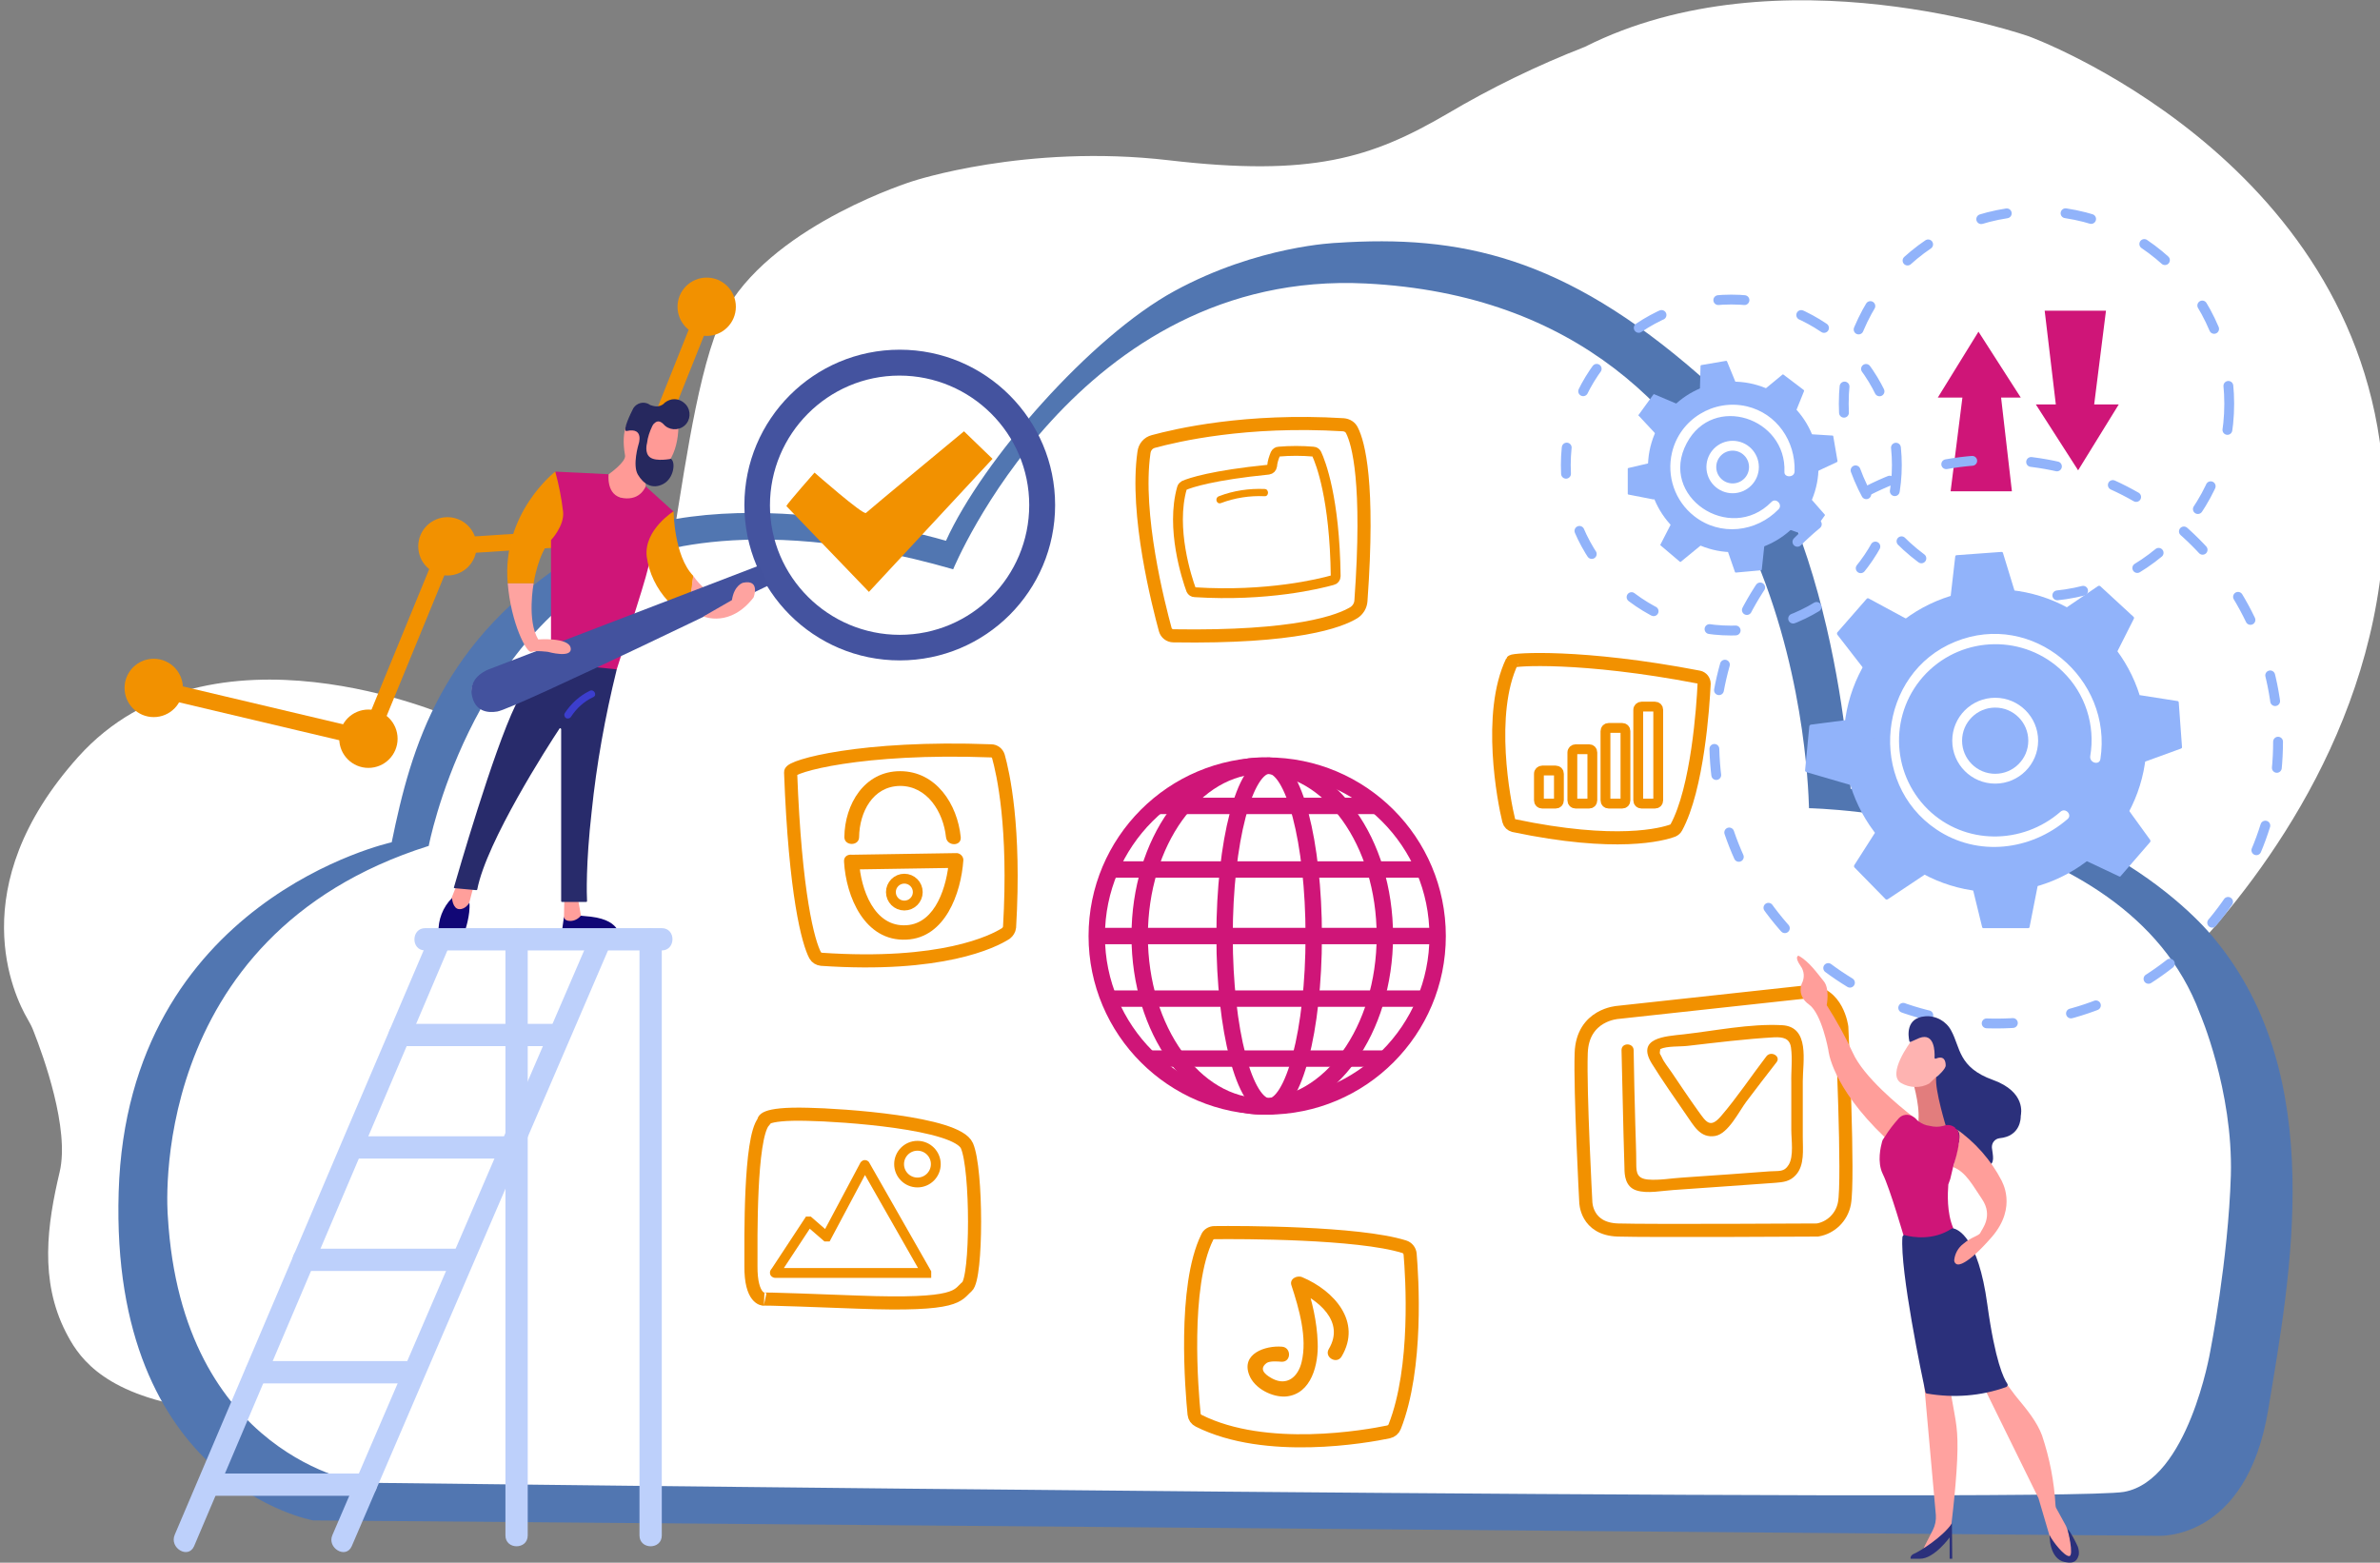 <?xml version="1.0" encoding="utf-8"?>
<!-- Generator: Adobe Illustrator 25.0.0, SVG Export Plug-In . SVG Version: 6.00 Build 0)  -->
<svg version="1.1" id="decouvrir" xmlns="http://www.w3.org/2000/svg" xmlns:xlink="http://www.w3.org/1999/xlink" x="0px" y="0px"
	 viewBox="0 0 726.1 476.8" style="enable-background:new 0 0 726.1 476.8;" xml:space="preserve">
<rect x="0" y="0" width="726.1" height="476.8" fill="#808080" stroke="none"/>
<style type="text/css">
	.st0{fill:#FFFFFF;}
	.st1{fill:#5176B1;}
	.st2{fill:#CF1578;}
	.st3{fill:none;stroke:#91B3FA;stroke-width:3;stroke-linecap:round;stroke-miterlimit:10;stroke-dasharray:8,18,0,0,0,0;}
	.st4{fill:none;stroke:#CF1578;stroke-width:5;stroke-miterlimit:10;}
	.st5{fill:#44539F;}
	.st6{fill:#F29100;}
	.st7{fill:none;stroke:#F29100;stroke-width:5;stroke-miterlimit:10;}
	.st8{fill:none;stroke:#F29100;stroke-width:4;stroke-miterlimit:10;}
	.st9{fill:none;stroke:#F29100;stroke-width:3;stroke-miterlimit:10;}
	.st10{fill:#F29102;}
	.st11{fill:#91B3FA;}
	.st12{fill:none;stroke:#FFFFFF;stroke-width:3;stroke-miterlimit:10;}
	.st13{fill:#FFA29F;}
	.st14{fill:#2B307B;}
	.st15{fill:#FF9E9A;}
	.st16{fill:#E27D7D;}
	.st17{fill:#FEB3B1;}
	.st18{fill:#FF9A96;}
	.st19{fill:#26285E;}
	.st20{fill:#FF9F9B;}
	.st21{fill:#282B6B;}
	.st22{fill:#FEA3A0;}
	.st23{fill:#43529E;}
	.st24{fill:#3C3ECD;}
	.st25{fill:#110776;}
	.st26{fill:#BDD0FB;}
</style>
<path id="fond" class="st0" d="M673,285.8c23.9-26.9,59.1-78.2,54-142.4C719.3,47.6,619,11.1,619,11.1s-76-26.8-135.5,3.2
	c-14.6,5.7-28.6,12.5-42.1,20.5c-23,13.4-41.2,19.2-84.8,14.1s-78.2,6.4-78.2,6.4S237.5,68,222.1,93.6
	c-8.2,13.8-12.6,45.5-16.4,68.8l-6.5,2.8l-22.5,9l-20.5,15.8l-18.5,28.9c0,0-73.6-32.7-113.8,12c-35.7,39.8-19.6,73-15.5,80
	c0.7,1.2,1.4,2.5,1.9,3.9c2.9,7.4,11,29.6,7.9,42.8c-3.8,16-6.2,33.1,1.9,48.9c3.3,6.4,9.8,17.8,36.1,22.6c0,0,12.9,19.1,12.9,20.4
	s35.4,6.8,35.4,6.8l431.1,4.7h80.5l47.3-5.1l21.3-25.6l6-51.1v-52L673,285.8L673,285.8z"/>
<g id="nuage">
	<path class="st1" d="M675.8,286.7c0,0-34.6-45.6-111.2-46c0,0-4.3-89.6-46-126.1s-73.3-43-110.8-40.5c0,0-24,0.8-49.5,14.7
		s-58.5,51.5-69.7,76.2c0,0-71.7-21.7-112.8,4.3s-50.3,58.3-56.3,87.7c0,0-80.6,17.5-83.3,106.7s59.3,100.2,59.3,100.2l562.7,4.7
		c0,0,27.1,2,33.8-38.5S710.4,328.7,675.8,286.7z M680.6,358.6c-0.8,25.9-6.3,53.8-6.3,53.8s-6.7,39.3-26.3,42.8
		s-537.9-2.8-537.9-2.8s-54.6-7.8-58.9-81.3c0,0-7.6-85.5,79.6-113c0,0,12.1-63.9,61.4-86.8c0,0,33.1-16.5,98.6,2.4
		c0,0,37.8-91.6,125.9-87.2C546.6,93,551.5,233.8,551.9,246.6c0,0,96.5,1.6,119.2,62.5C671.1,309.1,681.3,332.7,680.6,358.6z"/>
</g>
<g id="flèches">
	<polygon class="st2" points="598.7,121.3 591.2,121.3 603.6,101.2 616.5,121.3 610.5,121.3 613.8,149.9 595.1,149.9 	"/>
	<polygon class="st2" points="638.9,123.4 646.4,123.4 634,143.5 621.1,123.4 627.2,123.4 623.8,94.8 642.5,94.8 	"/>
	<circle class="st3" cx="621.3" cy="123.2" r="58.8"/>
</g>
<g id="monde">
	<circle class="st4" cx="386.6" cy="285.6" r="52"/>
	<ellipse class="st4" cx="385.1" cy="285.6" rx="37.4" ry="52"/>
	<ellipse class="st4" cx="387.2" cy="285.6" rx="13.6" ry="52"/>
	<line class="st4" x1="353" y1="245.9" x2="420.3" y2="245.9"/>
	<line class="st4" x1="338.7" y1="265.3" x2="434.6" y2="265.3"/>
	<line class="st4" x1="334.6" y1="285.6" x2="438.6" y2="285.6"/>
	<line class="st4" x1="338.2" y1="304.7" x2="435" y2="304.7"/>
	<line class="st4" x1="350.4" y1="323" x2="422.4" y2="323"/>
</g>
<g id="magnyfiing">
	<path class="st5" d="M274.5,106.7c-26.2,0-47.4,21.2-47.4,47.4s21.2,47.4,47.4,47.4c26.2,0,47.4-21.2,47.4-47.4c0,0,0,0,0,0
		C321.9,128,300.7,106.7,274.5,106.7C274.5,106.7,274.5,106.7,274.5,106.7z M274.5,193.7c-21.8,0-39.6-17.7-39.6-39.5
		c0-21.8,17.7-39.6,39.5-39.6c21.8,0,39.6,17.7,39.6,39.5c0,0,0,0,0,0C314,176,296.3,193.7,274.5,193.7L274.5,193.7z"/>
	<path class="st6" d="M239.9,154.4c0.5-1,8.6-10.2,8.6-10.2s14.9,13.1,15.7,12.3s29.9-24.9,29.9-24.9l8.7,8.4l-37.7,40.6
		L239.9,154.4z"/>
</g>
<g id="up">
	<circle class="st6" cx="46.9" cy="209.9" r="8.9"/>
	<circle class="st6" cx="112.4" cy="225.4" r="8.9"/>
	<circle class="st6" cx="136.5" cy="166.7" r="8.9"/>
	<circle class="st6" cx="187.7" cy="163.4" r="8.9"/>
	<circle class="st6" cx="215.6" cy="93.6" r="8.9"/>
	<line class="st7" x1="46.9" y1="209.9" x2="112.4" y2="225.4"/>
	<line class="st7" x1="136.5" y1="166.7" x2="112.4" y2="225.4"/>
	<line class="st7" x1="187.7" y1="163.4" x2="136.5" y2="166.7"/>
	<line class="st7" x1="187.7" y1="163.4" x2="215.6" y2="93.6"/>
</g>
<g id="folder">
	<path class="st8" d="M351.9,134.7c7-1.9,28.2-6.9,57.9-5.1c1.2,0.1,2.2,0.7,2.7,1.8c1.9,3.8,5.3,15.8,2.7,51.9
		c-0.1,1.5-0.9,2.8-2.1,3.6c-4.4,2.7-17.6,7.7-55.1,7.1c-1.2,0-2.2-0.8-2.5-1.9c-2-7.4-9.2-35.1-6.5-54
		C349.2,136.4,350.3,135.1,351.9,134.7z"/>
	<path class="st9" d="M363.4,180c-1.3-3.5-6.3-18.8-2.8-31.1c0.1-0.4,0.4-0.6,0.7-0.8c1.8-0.8,8.7-3.1,25.7-4.8
		c0.6-0.1,1-0.5,1.1-1.1c0.1-1.3,0.5-2.5,1-3.7c0.2-0.4,0.6-0.7,1-0.7c3.5-0.3,7.1-0.3,10.6,0c0.4,0,0.8,0.3,1,0.7
		c1.2,2.6,5.5,13.4,5.8,37.3c0,0.6-0.4,1.1-0.9,1.2c-3.9,1.1-20,5.1-42.1,3.7C364,180.7,363.6,180.4,363.4,180z"/>
</g>
<g id="grahp">
	<path class="st8" d="M461.8,251.9c-0.7-0.2-1.3-0.7-1.5-1.5c-1.5-6-6.6-32.7,1-48.6c0.3-0.6,21.1-2.1,57,4.8c0.9,0.2,1.6,1,1.6,2
		c-0.3,6.8-2,32-8.5,43.9c-0.2,0.4-0.6,0.7-1,0.9C507.2,254.6,493.2,258.5,461.8,251.9z"/>
	<path class="st9" d="M480.7,228.6h4.1c0.6,0,1,0.4,1,1v14.6c0,0.6-0.4,1-1,1h-4.1c-0.6,0-1-0.4-1-1v-14.6
		C479.7,229,480.2,228.6,480.7,228.6z"/>
	<path class="st9" d="M490.8,222.1h4.1c0.6,0,1,0.4,1,1v21.1c0,0.6-0.4,1-1,1h-4.1c-0.6,0-1-0.4-1-1v-21.1
		C489.8,222.5,490.2,222.1,490.8,222.1z"/>
	<path class="st9" d="M470.5,235.1h4.1c0.6,0,1,0.4,1,1v8.1c0,0.6-0.4,1-1,1h-4.1c-0.6,0-1-0.4-1-1v-8.1
		C469.5,235.5,470,235.1,470.5,235.1z"/>
	<path class="st9" d="M500.8,215.6h4.1c0.6,0,1,0.4,1,1v27.6c0,0.6-0.4,1-1,1h-4.1c-0.6,0-1-0.4-1-1v-27.6
		C499.8,216,500.3,215.6,500.8,215.6z"/>
</g>
<g id="locker">
	<path class="st8" d="M241.2,235.6c-0.1-1.8,21.5-8,61.2-6.5c1,0,1.9,0.7,2.2,1.7c1.4,5,5.2,21.5,3.4,52.1c-0.1,0.8-0.5,1.4-1.1,1.9
		c-3.9,2.5-19.6,10.4-56.3,7.9c-0.8-0.1-1.5-0.5-1.9-1.2C246.6,287.6,242.6,273.1,241.2,235.6z"/>
	<circle class="st9" cx="275.9" cy="272.2" r="4.1"/>
	<g>
		<g>
			<path class="st6" d="M262.1,255.4c0.1-7.5,4.1-15.5,12.5-15.6c8.3,0,13.2,8,14,15.6c0.3,2.9,4.8,2.9,4.5,0
				c-1-10-7.5-20.1-18.5-20.1c-10.9,0-16.9,10.1-17,20.1C257.6,258.2,262.1,258.2,262.1,255.4L262.1,255.4z"/>
		</g>
	</g>
	<g>
		<g>
			<path class="st6" d="M257.5,262.9c0.6,10.7,6.3,24.4,19,23.8c11.9-0.5,16.7-14.2,17.4-24.2c0.1-1.2-1.1-2.3-2.2-2.2
				c-10.6,0.2-21.3,0.3-31.9,0.5c-2.9,0-2.9,4.5,0,4.5c10.6-0.2,21.3-0.3,31.9-0.5c-0.8-0.8-1.5-1.5-2.2-2.2
				c-0.6,7.5-3.9,19.1-12.9,19.7c-10,0.7-14-11.2-14.5-19.3C261.8,260.1,257.3,260,257.5,262.9z"/>
		</g>
	</g>
</g>
<g id="music">
	<path class="st8" d="M370.5,376.1c7.8-0.1,43.9-0.1,57.9,4.3c1,0.3,1.7,1.2,1.8,2.2c0.6,7,2.4,34.7-4.7,52.7
		c-0.3,0.8-1,1.4-1.9,1.6c-6.7,1.4-37.4,6.9-57.9-3.4c-0.8-0.4-1.3-1.1-1.4-2c-0.7-7-3.4-39,4-54
		C368.6,376.7,369.5,376.1,370.5,376.1z"/>
	<g>
		<g>
			<path class="st10" d="M391.1,410.9c-5-0.4-12.5,2.1-10,8.6c1.6,4.2,7.1,6.9,11.2,6.6c7.9-0.7,10-10,9.7-16.5
				c-0.2-6.3-1.7-12.7-3.7-18.6c-1.1,0.8-2.2,1.7-3.3,2.5c7.2,3.1,15.4,9.7,10.4,18.1c-1.5,2.5,2.4,4.8,3.9,2.3
				c6.3-10.6-2.3-20.1-12-24.2c-1.6-0.7-4,0.5-3.3,2.5c2.3,7,4.9,16,3.1,23.4c-1.1,4.6-4.5,7.3-8.8,5.1c-1.3-0.7-4.8-2.6-1.9-4.8
				c1-0.7,3.4-0.5,4.6-0.4C394,415.6,394,411.1,391.1,410.9L391.1,410.9z"/>
		</g>
	</g>
</g>
<g id="img">
	<path class="st9" d="M236.5,388.2l10.2-15.5c0,0,0.1,0,0.1,0c0,0,0,0,0,0l5.3,4.6c0,0,0.1,0,0.1,0c0,0,0,0,0,0l11.6-21.8
		c0,0,0.1-0.1,0.1,0c0,0,0,0,0,0l18.7,32.8c0,0,0,0.1,0,0.1c0,0,0,0,0,0h-46.1c-0.1,0-0.1,0-0.1-0.1
		C236.4,388.2,236.4,388.2,236.5,388.2z"/>
	<circle class="st9" cx="279.9" cy="355.2" r="5.6"/>
	<path class="st8" d="M233,342.2c0,0-1.1-2.6,13.5-2.2c10.2,0.2,45.4,2.5,48.5,9.6s3.1,40.4,0,43s-2.1,5.9-33.4,4.7
		s-28.6-0.9-28.6-0.9s-4,0.1-3.9-10.2C229.1,378.2,228.7,347.3,233,342.2z"/>
</g>
<g id="mail">
	<path class="st8" d="M493.6,308.9c0,0-10.8,0.6-11.2,12.4s1.4,45.4,1.4,45.4s0,8.3,9.8,8.6s60.9,0,60.9,0c4.1-0.7,7.4-3.9,8.2-8.1
		c1.4-7.1-0.8-53.8-0.8-53.8s-1.3-10.8-10.4-10.8L493.6,308.9z"/>
	<g>
		<g>
			<path class="st6" d="M494.7,320.4c0.2,8.5,0.4,17,0.6,25.5c0.1,3.5,0.2,7.1,0.3,10.6c0,1.9,0.2,5.6,3.6,6.7
				c3.3,1.1,7.9,0.1,11.3-0.1c5.7-0.4,11.4-0.8,17.1-1.2c4.7-0.3,9.3-0.7,14-1c2.5-0.2,4.5-0.4,6.3-2.4c2.7-3,2.1-7.7,2.1-11.5
				c0-5.7,0-11.4,0-17.1c0-5.9,2.3-16.7-6.4-17.1c-9.8-0.5-20.3,1.7-30,2.8c-5.5,0.6-14.6,1-9.6,9c3.3,5.3,6.9,10.4,10.4,15.5
				c2.3,3.2,4.2,7.3,8.9,6.5c4-0.7,7.3-7.6,9.5-10.5c3-4,6.1-8,9.2-12c1.4-1.8-1.7-3.6-3.1-1.8c-4.6,6-8.9,12.5-13.8,18.2
				c-3.4,4-4.6,1.8-7-1.5c-2.8-3.9-5.4-7.8-8.1-11.8c-1-1.5-2.3-3-3-4.6c-0.5-1.2-0.8-0.7-0.5-2.4c0.1-0.6-0.3,0,0-0.1
				c2.1-1,6.1-0.7,8.5-1c8.7-1,17.5-2.1,26.3-2.6c2.7-0.1,4.7,0.3,5.1,3.1c0.5,3.5,0,7.3,0.1,10.8c0,4.8,0,9.6,0,14.4
				c0,3,0.8,8-0.8,10.6c-1.4,2.3-2.9,1.8-5.8,2c-4.1,0.3-8.2,0.6-12.2,0.9c-4.8,0.3-9.6,0.7-14.4,1c-3.4,0.2-7.1,0.9-10.5,0.6
				c-3.3-0.3-3.6-2-3.6-4.8c0-4-0.2-8.1-0.3-12.1c-0.2-7.5-0.4-15.1-0.5-22.6C498.3,318.1,494.7,318.1,494.7,320.4L494.7,320.4z"/>
		</g>
	</g>
</g>
<g id="little_wheel">
	
		<ellipse transform="matrix(0.383 -0.924 0.924 0.383 194.664 576.315)" class="st11" cx="528.6" cy="142.5" rx="26" ry="26"/>
	<path class="st0" d="M547.5,143.8c0.3-9.2-5.4-17.6-14.5-19.8c-10.2-2.4-20.5,3.9-22.9,14.1c-1.7,7.2,0.9,14.8,6.8,19.4
		c7.9,6.2,18.9,4.9,25.7-2.1c1.4-1.4-0.8-3.7-2.2-2.2c-12.6,12.8-34.5-1.7-25.8-18c8.1-15.2,30.5-7.7,29.8,8.8
		C544.3,145.8,547.5,145.8,547.5,143.8L547.5,143.8z"/>
	<circle class="st12" cx="528.6" cy="142.5" r="6.5"/>
	<path class="st11" d="M538.4,123.1l3.8,2.8c1.9,0,3.8-0.1,5.7-0.4l2.5-6.2c0-0.1,0-0.2-0.1-0.3l-6.2-4.7c-0.1-0.1-0.2-0.1-0.3,0
		l-5.1,4.2C538.4,120.1,538.4,121.6,538.4,123.1z"/>
	<path class="st11" d="M549.3,135.6l0.8,4.6c1.4,1.3,2.8,2.5,4.3,3.6l6-2.8c0.1-0.1,0.2-0.2,0.2-0.3l-1.3-7.6c0-0.1-0.1-0.2-0.2-0.2
		l-6.5-0.4C551.4,133.4,550.3,134.4,549.3,135.6z"/>
	<path class="st11" d="M547.9,152l-2.7,3.9c0,1.9,0.2,3.7,0.5,5.6l6.2,2.2c0.1,0,0.2,0,0.3-0.1l4.5-6.3c0.1-0.1,0.1-0.2,0-0.3
		l-4.3-4.9C550.9,151.9,549.4,151.9,547.9,152z"/>
	<path class="st11" d="M535.3,162.2l-4.7,0.5c-1.4,1.5-2.7,3-3.8,4.6l2.5,7.2c0,0.1,0.1,0.2,0.3,0.2l7.7-0.7c0.1,0,0.2-0.1,0.2-0.3
		l0.8-7.5C537.4,164.8,536.4,163.5,535.3,162.2z"/>
	<path class="st11" d="M519.9,161.3l-3.6-2.9c-2.1,0.1-4.1,0.3-6.1,0.7l-3.6,7c-0.1,0.1-0.1,0.2,0,0.3l5.9,5c0.1,0.1,0.2,0.1,0.3,0
		l6.1-5C519.3,164.7,519.7,163,519.9,161.3z"/>
	<path class="st11" d="M509.1,149.9l-0.1-4.7c-1.4-1.5-2.9-2.9-4.5-4.2l-7.7,1.8c-0.1,0-0.2,0.1-0.2,0.2v7.7c0,0.1,0.1,0.2,0.2,0.2
		l7.7,1.5C506.1,151.7,507.7,150.9,509.1,149.9z"/>
	<path class="st11" d="M510.4,133.3l2.7-3.9c-0.2-2-0.6-4-1.1-6l-7.3-3.1c-0.1-0.1-0.2,0-0.3,0.1l-4.5,6.2c-0.1,0.1,0,0.3,0.1,0.3
		l5.4,5.8C507,133,508.7,133.2,510.4,133.3z"/>
	<path class="st11" d="M521.9,123.6l4.6-0.9c1.3-1.6,2.4-3.3,3.4-5.1l-3-7.3c0-0.1-0.1-0.2-0.3-0.2l-7.6,1.3c-0.1,0-0.2,0.2-0.2,0.3
		l-0.2,7.9C519.6,121,520.7,122.3,521.9,123.6z"/>
	<circle class="st3" cx="528.2" cy="141.9" r="50.5"/>
</g>
<g id="big_wheel">
	<circle class="st11" cx="608.7" cy="226" r="46.2"/>
	<path class="st0" d="M640.8,231.6c3.8-24.6-20.7-45.4-44.3-35.8s-27,43-5.7,57.3c12.5,8.4,28.8,6.5,40-3.2c1.5-1.3-0.7-3.6-2.2-2.2
		c-11.6,10.1-29.2,10.2-40.4-0.7c-11.6-11.4-11.8-30-0.5-41.6c11.4-11.6,30-11.8,41.6-0.5c6.9,6.7,10,16.4,8.4,25.8
		C637.4,232.8,640.5,233.6,640.8,231.6L640.8,231.6z"/>
	<circle class="st12" cx="608.7" cy="226" r="11.6"/>
	<path class="st11" d="M629.3,193.4l6.3,5.6c0.2,0.2,9.9,0.6,10.1,0.3l5.3-10.5c0.1-0.2,0.1-0.4-0.1-0.6l-10.2-9.4
		c-0.2-0.1-0.4-0.1-0.6,0l-9.7,6.6C629.9,188,629.5,190.7,629.3,193.4z"/>
	<path class="st11" d="M646.6,217.1l0.7,8.3c0,0.3,6.8,7.1,7.1,7l11-4c0.2-0.1,0.3-0.2,0.3-0.4l-1-13.7c0-0.2-0.2-0.4-0.4-0.4
		l-11.5-1.8C650.6,213.6,648.5,215.3,646.6,217.1z"/>
	<path class="st11" d="M641.2,246l-5.3,6.4c-0.2,0.2-0.3,9.8,0,10l10.6,5c0.2,0.1,0.4,0.1,0.5-0.1l9-10.4c0.1-0.2,0.1-0.4,0-0.6
		l-6.8-9.4C646.6,246.4,643.9,246.1,641.2,246z"/>
	<path class="st11" d="M617.3,261.9l-8.3,0.2c-0.3,0-7.6,7.2-7.5,7.6l3.2,13.1c0,0.2,0.2,0.4,0.4,0.4h13.7c0.2,0,0.4-0.2,0.4-0.4
		l2.6-13.2C620.6,266.9,619.1,264.4,617.3,261.9z"/>
	<path class="st11" d="M590.2,257.7l-6-5.8c-0.2-0.2-10.7-0.1-10.9,0.2l-7.6,11.9c-0.1,0.2-0.1,0.4,0,0.6l9.6,9.8
		c0.2,0.1,0.4,0.1,0.6,0l11.7-7.8C588.7,263.7,589.5,260.7,590.2,257.7z"/>
	<path class="st11" d="M573,235.8l0.6-8.3c0-0.3-6.8-8.3-7.2-8.2l-13.9,1.8c-0.2,0-0.4,0.2-0.5,0.4l-1.3,13.6c0,0.2,0.2,0.4,0.4,0.5
		l13.4,3.9C567.5,238.5,570.3,237.3,573,235.8z"/>
	<path class="st11" d="M578.1,206.6l5.4-6.4c0.2-0.2-0.7-10.7-1-10.9l-12.4-6.7c-0.2-0.1-0.4-0.1-0.6,0.1l-9,10.3
		c-0.1,0.2-0.1,0.4,0,0.6l8.6,11.1C572.1,205.6,575.1,206.2,578.1,206.6z"/>
	<path class="st11" d="M600,191.4l8.3-0.8c0.3,0,7-8.1,6.9-8.4l-4.1-13.4c0-0.2-0.2-0.4-0.5-0.4l-13.7,1c-0.2,0-0.4,0.2-0.4,0.5
		l-1.6,13.9C596.4,186.4,598.1,189,600,191.4z"/>
	<circle class="st3" cx="609" cy="226.3" r="86"/>
</g>
<g id="girl">
	<path class="st13" d="M604,420.7l17.7,36c0.1,0.1,0.1,0.3,0.2,0.4l3.3,11.2c0,0.1,0.1,0.2,0.1,0.3c0.1,0.8,0.7,4.4,1.8,4.6
		s4,3.3,4.9,1.9s-1.3-8.8-1.7-9.5l-0.1-0.2l-2.8-5.1c-0.2-0.3-0.3-0.7-0.3-1c-0.4-7.3-1.8-14.4-4.1-21.3c-1.5-4.1-4.6-7.9-7.6-11.5
		c-2.4-2.9-4.6-6.9-8.1-9c-0.9-0.5-1.9-0.5-2.8,0.1l0,0C603.8,418.2,603.4,419.6,604,420.7z"/>
	<path class="st13" d="M586.8,419.8l3.8,42.5c0.1,1.6-0.2,3.1-0.9,4.5l-2.2,4.3c0,0-1,1.7-0.7,2.5s8.2-5.7,8.2-5.7
		s1.7-13.1,2.1-22.5s-0.4-11.4-1.7-19C593.8,416,586.8,419.8,586.8,419.8z"/>
	<path class="st14" d="M582.9,475.6c0,0-0.3-1,1.2-1.6s8.7-5.1,11.4-9.2l0.1,10.8h-0.8v-6.5c0,0-4.7,6.5-9,6.5L582.9,475.6z"/>
	<path class="st14" d="M625.3,468.4c0,0-0.2,7.2,4.6,8.2c3.3,0.7,3.9-0.8,4.3-2.2c0.1-0.8,0-1.7-0.3-2.5c-0.5-1.1-2.3-4.8-3.1-5.3
		c0,0,2,8.1,0.5,8.2S626.2,470.3,625.3,468.4z"/>
	<path class="st15" d="M585.3,342.3l-7.2,10.5l-2.6-5.4L575,347c-16.4-15.7-17.2-26.6-17.2-26.6s-2-11.1-5.9-13.9s-2.2-6.4-2.2-6.4
		c0.9-1.7,0.8-3.8-0.4-5.4c-2-2.9-0.6-3.1-0.6-3.1c3.3,1.8,5.8,5.5,7.7,7.8s0.9,7.3,0.9,7.3c3,4.7,5.7,9.6,8,14.6
		c3.3,7.3,14.1,16.2,18.4,19.5l0.7,0.5l0.2,0.2C584.7,341.8,585,342.1,585.3,342.3z"/>
	<path class="st16" d="M583.3,329.1c0,0,2.4,7.4,2,12.7l0.3,4.8l8.4,2.2l2.8-3v-4.4l-3-9c-0.2-0.5-0.4-1-0.8-1.4l-2.6-3.2
		C590.6,327.8,588,330.1,583.3,329.1z"/>
	<path class="st17" d="M588.6,330.6c-2.7,1.5-6,1.4-8.7-0.2c-4.3-2.8,3-12.5,3-12.5s3.3-5.2,6.4-2.3s8.2,8.5,8.2,8.5
		S593.5,325.6,588.6,330.6z"/>
	<path class="st14" d="M582.9,317.9c-0.1,0.1-0.3,0-0.4-0.2c0,0,0,0,0-0.1c-0.3-1.4-1.2-7,4.8-7.5c3.3-0.3,6.5,1.5,8,4.4
		c2.8,5.1,2.1,11.2,12.7,15c10.2,3.7,8.6,10.4,8.5,11c0,0,0,0,0,0.1c0,0.5,0,6.1-6.5,6.7c-1.4,0.2-2.4,1.4-2.3,2.9
		c0.3,2.5,1,4.7-1.1,5.5s-11.8-10-12.5-10.9c0,0-0.1-0.1-0.1-0.1c-0.3-0.9-3.7-12-3.3-15.9c0-0.1,0-0.1,0.1-0.2
		c0.5-0.4,2.8-2.4,2.8-3.5s-0.3-3.2-3-2.1c-0.2,0.1-0.3,0-0.4-0.2c0,0,0-0.1,0-0.1c0.1-1.8,0-7.7-4.6-6L582.9,317.9z"/>
	<path class="st2" d="M595.9,374.7l-0.2,5.1l-12.3,3.4l-2.3-5c0,0-4.5-15.6-6.7-20c-1.8-3.7-0.6-8.4-0.2-9.9
		c0.1-0.3,0.2-0.6,0.4-0.8c0.1-0.2,0.2-0.4,0.4-0.6c1.2-2,2.7-3.9,4.3-5.7c1.1-1.2,2.9-1.4,4.3-0.5c0.2,0.1,0.5,0.3,0.7,0.5l0.2,0.2
		c0.3,0.3,0.6,0.6,0.9,0.8c1,0.7,2.1,1.2,3.2,1.3c1.5,0.4,3,0.4,4.4,0c1-0.4,2.1-0.3,3.1,0.3l0.4,0.3l-0.6,11.8l0,0l-0.9,3.8
		c-0.2,0.6-0.4,1.1-0.6,1.7C594.2,364.1,593.9,370,595.9,374.7z"/>
	<path class="st14" d="M581.2,376.9c2.2,0.6,8.6,1.7,14.2-2c0.1-0.1,0.3-0.1,0.5-0.1c1.4,0.3,7.6,2.6,10.4,23.2
		c2.4,17.4,5,22.6,6.1,24.2c0.2,0.3,0.1,0.7-0.2,0.9c0,0-0.1,0.1-0.1,0.1c-7.8,2.8-16.1,3.4-24.2,2c-0.3,0-0.5-0.3-0.5-0.5
		c-0.9-4.2-7.8-37-7-47.3c0.1-0.4,0.4-0.6,0.8-0.6C581.2,376.9,581.2,376.9,581.2,376.9z"/>
	<path class="st15" d="M607.7,377.4c-8,9.2-10.4,8.4-10.4,8.4c-0.6,0-1.1-0.6-1.1-1.2c0,0,0,0,0-0.1c0.2-2,1.2-3.8,2.8-5
		c2.4-2.1,4.8-2.4,5.2-3.4s4-5,0.5-10.2c-2.8-4.1-4.9-8.3-8.8-9.8l0,0l1.6-6.8c0.3-2,0.8-3.9-0.9-5c5.9,4.1,10.8,9.6,14.1,16
		C610.5,360.2,615.7,368.1,607.7,377.4z"/>
	<path class="st2" d="M595.8,356.1c0,0,3.8-10.5,0.7-11.8S595.8,356.1,595.8,356.1z"/>
</g>
<g id="boy">
	<path class="st6" d="M172.6,156c2.4-8.5-3.2-12.1-3.2-12.1S153,156.5,154.9,178h7.9c0,0,1.3-9.2,5.4-13.4l7.2-0.6v-8L172.6,156z"/>
	<path class="st2" d="M169.4,143.9c0.6,0,16.3,0.8,16.3,0.8s-0.6,5.1,3.7,7.2c0,0,6.4-0.5,7.6-3.5l8.5,7.7c0,0-6.7,12.4-7.8,17.3
		s-9.6,31-9.6,31l-18.5-0.8l-1.5-5.5v-33.3c0,0,4.1-4.3,3.7-8.6C171.3,151.9,170.5,147.9,169.4,143.9z"/>
	<path class="st18" d="M206.7,126c0.1,0.2,1.6,10-3.5,16s-6.9-4.2-6.9-4.2v-10L206.7,126z"/>
	<path class="st18" d="M185.7,144.7c0,0-0.9,6.6,4.5,7.3s6.8-3.7,6.8-3.7c-0.2-1.6,0-3.3,0.7-4.8c0.6-1.3,0-2.9-1.3-3.5
		c0,0-0.1,0-0.1,0l-0.1-8.8l-4-3.2c0,0-3,2.6-1.5,11C191,141,185.7,144.7,185.7,144.7z"/>
	<path class="st19" d="M205.7,121.8c-1,0-2,0.4-2.8,1l0,0l0,0c-0.1,0.1-0.3,0.2-0.4,0.4c-0.6,0.5-1.4,0.8-2.1,0.8
		c-0.7,0-1.4-0.2-2-0.4c-0.3-0.2-0.6-0.4-0.9-0.5l0,0c-1.9-0.7-3.9,0.3-4.6,2.1c0,0.1,0,0.1-0.1,0.2c0,0-3.2,6.4-1.6,6.1
		c5.5-1.2,3.6,4.1,3.6,4.1s-1.9,6.3-0.2,9.2s4.4,4.6,7.7,2.9s3.9-6.7,2.4-7.7c0,0-4.4,0.9-6.3-0.4s-1-4.4-1-4.4
		c0.2-1.8,0.8-3.5,1.6-5.2l0,0c0.2-0.3,0.3-0.6,0.6-0.8c0.6-0.6,1.5-1.1,2.8,0.2l0,0c1.6,1.9,4.5,2.1,6.4,0.5
		c1.9-1.6,2.1-4.5,0.5-6.4C208.3,122.4,207.1,121.8,205.7,121.8L205.7,121.8z"/>
	<path class="st6" d="M211.5,175.7l-1.1,10.7l-6.6-3c-3.5-3.8-5.8-8.5-6.5-13.6c-0.9-8.1,8.2-13.8,8.2-13.8S205.6,169.6,211.5,175.7
		z"/>
	<path class="st0" d="M163.9,199c-5,2-10.2,3.8-15.1,6c-1.6,0.6-3,1.6-4,2.9c-2.4,3.3,0.8,6.1,3.5,7.8c1,0.6,1.9-1,0.9-1.6
		c-7-4.3-0.9-7.1,3.2-8.7l12-4.7C165.5,200.4,165,198.6,163.9,199L163.9,199z"/>
	<polygon class="st20" points="172.2,272.3 172,282.6 177.8,282.5 175.8,271.3 	"/>
	<path class="st20" d="M143.2,275.3l1.7-6.5l-4.6-1.2l-2.5,6.3c0,0-1.8,7,0,7.7S143.2,275.3,143.2,275.3z"/>
	<path class="st21" d="M172.8,202.7l15.1,1.5c0.2,0,0.3,0.2,0.2,0.3c0,0,0,0,0,0c-3.5,14.2-6.1,28.6-7.6,43.2
		c-1.8,15.9-1.5,25.5-1.4,27.2c0,0.2-0.1,0.3-0.3,0.3c0,0,0,0,0,0h-7.3c-0.2,0-0.3-0.1-0.3-0.3v-52.4c0-0.1-0.1-0.3-0.3-0.3
		c-0.1,0-0.2,0-0.2,0.1c-3.4,5.1-22.3,34.5-25.1,49.1c0,0.1-0.2,0.2-0.3,0.2l-6.6-0.6c-0.2,0-0.3-0.2-0.2-0.3c0,0,0,0,0,0
		c1.1-3.8,11.9-41.3,18.8-55.6C164.2,200.6,172.3,202.6,172.8,202.7L172.8,202.7z"/>
	<path class="st22" d="M211.5,175.7l-1.2,8.6l9.8-1.7C216.6,181.3,213.6,178.8,211.5,175.7z"/>
	<path class="st23" d="M231.5,172.6l-82.3,31.6c0,0-6.1,2.1-5.3,7.5s4.8,5.9,7.8,5.4c5.2-0.8,83-38.6,83-38.6L231.5,172.6z"/>
	<path class="st22" d="M154.9,178c0,0,0.9,0,4,0s3.9,0,3.9,0s-2.1,11.3,1.4,17.1c0,0,9.3-0.7,9.9,2.6s-6.9,1.2-6.9,1.2
		s-3.7-0.5-5.1,0S155.9,190.2,154.9,178z"/>
	<path class="st24" d="M179.9,210.8c-3.1,1.5-5.7,3.9-7.6,6.8c-0.3,0.5-0.1,1.2,0.4,1.5s1.2,0.1,1.5-0.4c1.7-2.6,4-4.7,6.8-6
		C182.3,212.1,181.2,210.1,179.9,210.8L179.9,210.8z"/>
	<path class="st25" d="M171.1,286.6h17.8c0,0,1.3-5.7-8.6-6.9l-3.1-0.3c-0.8,1-2,1.6-3.2,1.6c-2.3,0-1.9-1.6-1.9-1.6L171.1,286.6z"
		/>
	<path class="st25" d="M137.9,274c-2.8,2.8-4.3,6.7-4.1,10.6c0,0,0,1.9,2.6,1.9s4.8,0.5,5.4-2.3c0,0,1.8-5.1,1.4-8.8
		c0,0-1.1,2.1-3.1,2S137.9,274,137.9,274z"/>
	<path class="st22" d="M214.6,188.1c0.1,0,8.1,3.5,15.3-5.8c0,0,2.2-5.6-3.2-4.5c0,0-2.7,0.7-3.4,5.3L214.6,188.1z"/>
</g>
<g id="echelle">
	<path class="st26" d="M59.2,471.8l26.2-61.7l41.9-98.5l9.7-22.8c1.7-4-4.1-7.4-5.8-3.4L104.9,347L63,445.5l-9.7,22.8
		C51.6,472.3,57.4,475.8,59.2,471.8L59.2,471.8z"/>
	<path class="st26" d="M107.3,471.8l26.5-61.7l42.4-98.5l9.8-22.8c1.7-3.9-4.1-7.4-5.8-3.4l-26.6,61.7l-42.4,98.5l-9.8,22.8
		C99.7,472.3,105.5,475.8,107.3,471.8L107.3,471.8z"/>
	<path class="st26" d="M121.8,319.2H170c4.3,0,4.4-6.8,0-6.8h-48.2C117.5,312.4,117.5,319.2,121.8,319.2z"/>
	<path class="st26" d="M129.7,290h72.2c4.3,0,4.4-6.8,0-6.8h-72.2C125.4,283.2,125.3,290,129.7,290z"/>
	<path class="st26" d="M108,353.5h48.1c4.3,0,4.4-6.8,0-6.8H108C103.7,346.7,103.7,353.5,108,353.5z"/>
	<path class="st26" d="M92.5,387.8h48.1c4.4,0,4.4-6.8,0-6.8H92.5C88.2,381,88.2,387.8,92.5,387.8z"/>
	<path class="st26" d="M78.1,422.1h48.1c4.3,0,4.3-6.8,0-6.8H78.1C73.7,415.4,73.7,422.1,78.1,422.1z"/>
	<path class="st26" d="M63.7,456.4h48.1c4.3,0,4.3-6.8,0-6.8H63.7C59.3,449.7,59.3,456.4,63.7,456.4z"/>
	<path class="st26" d="M201.9,468.5V286.6c0-4.3-6.8-4.4-6.8,0v181.9C195.1,472.9,201.9,472.9,201.9,468.5z"/>
	<path class="st26" d="M161,468.5V286.6c0-4.3-6.8-4.4-6.8,0v181.9C154.2,472.9,161,472.9,161,468.5z"/>
</g>
<g>
	<g>
		<path class="st6" d="M372.5,153.5c4.2-1.6,8.8-2.3,13.3-2.1c1.4,0.1,1.4-2.2,0-2.2c-4.7-0.2-9.5,0.5-13.9,2.2
			C370.5,151.9,371.1,154,372.5,153.5L372.5,153.5z"/>
	</g>
</g>
</svg>

